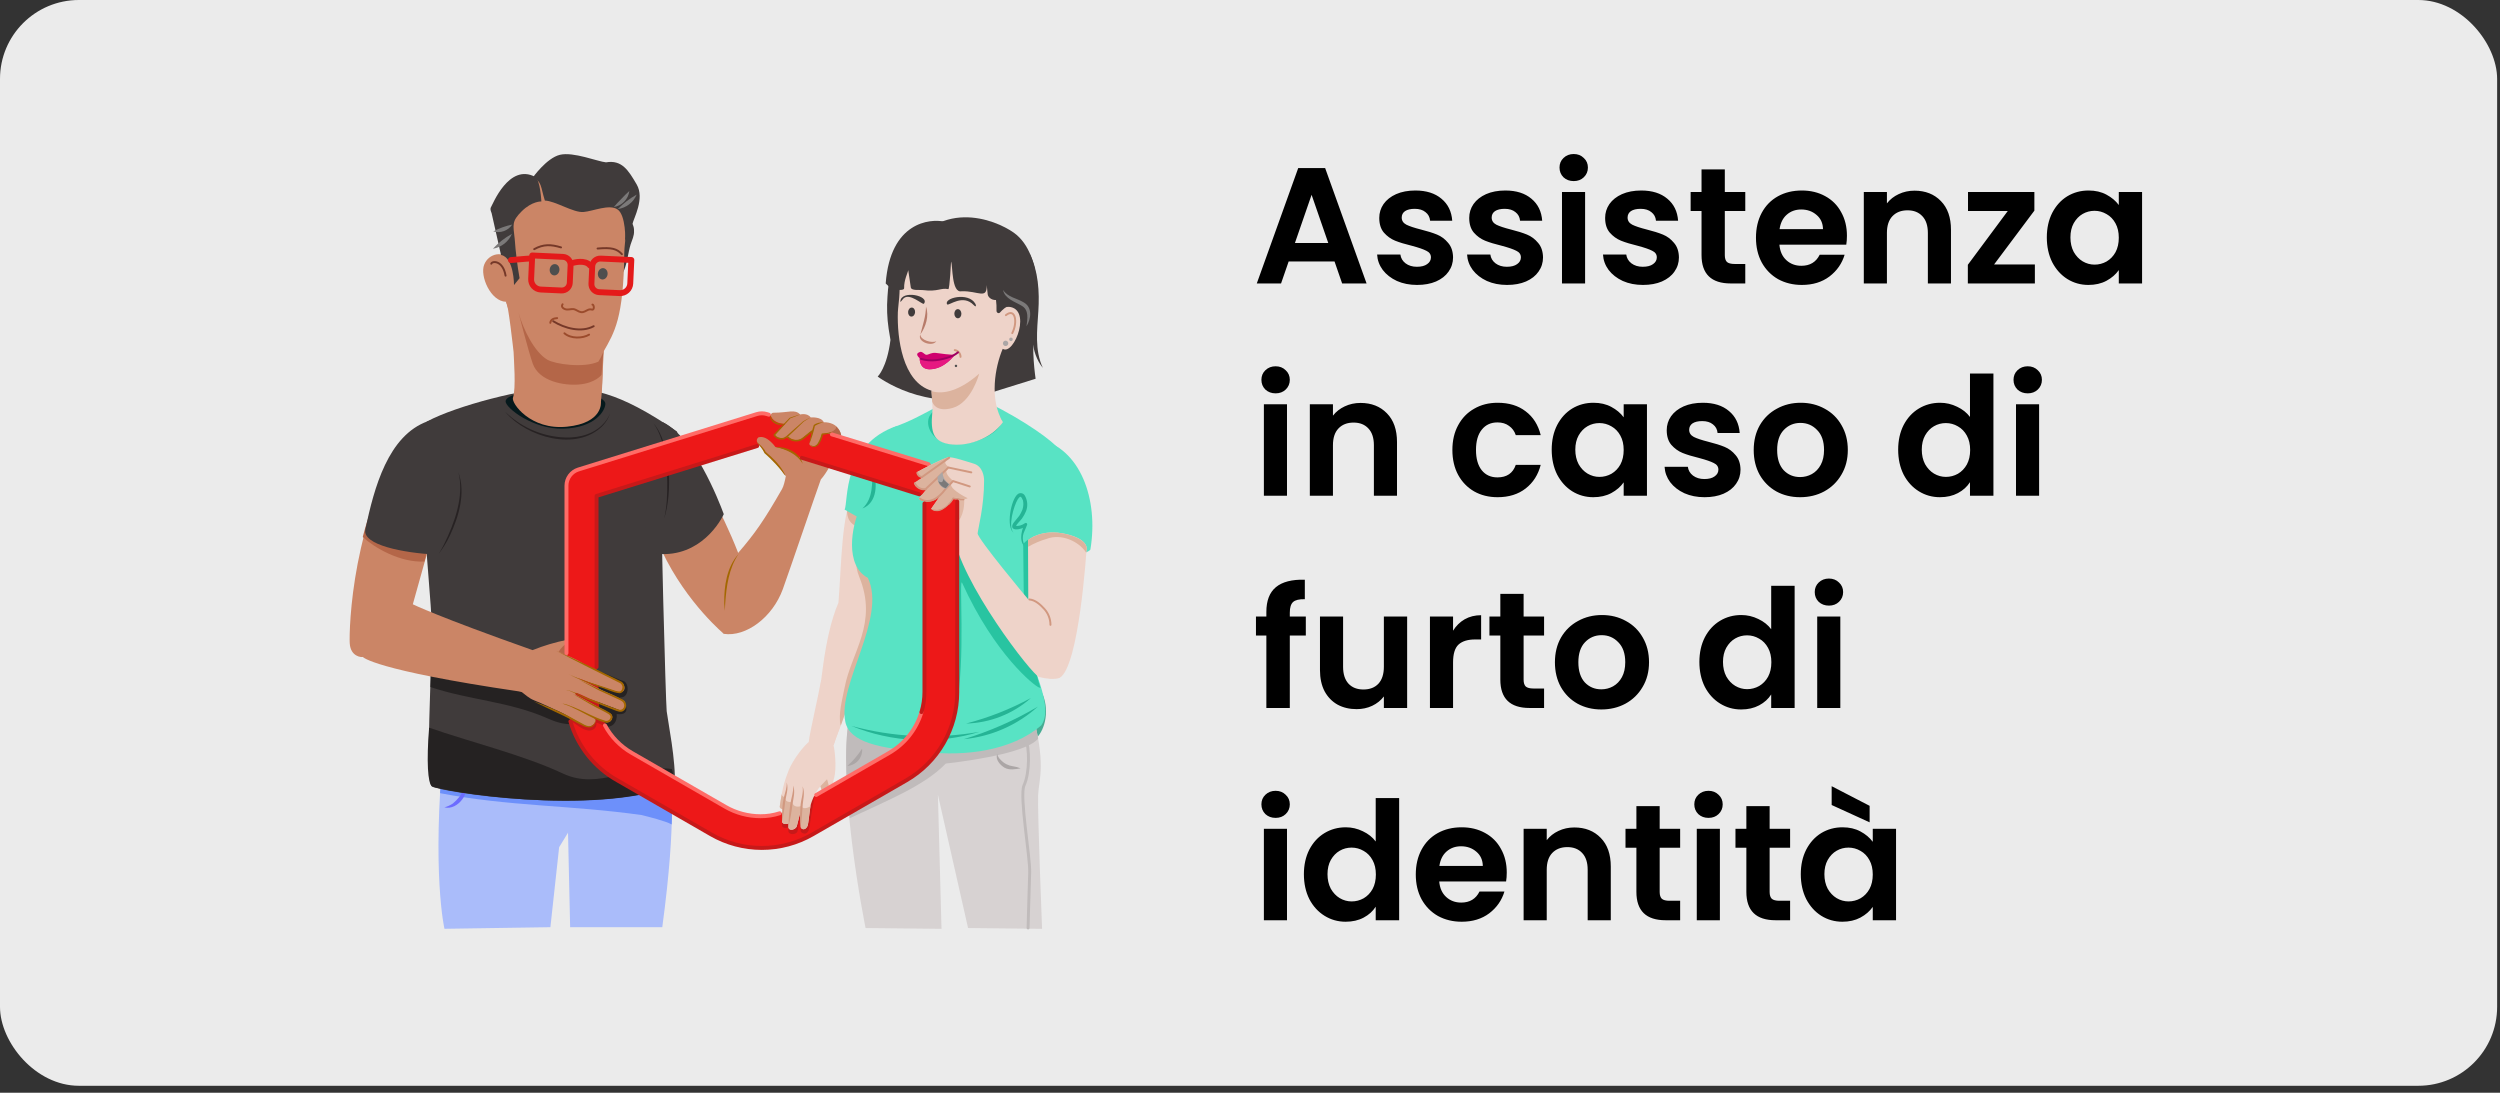 <svg width="318" height="139" viewBox="0 0 318 139" fill="none" xmlns="http://www.w3.org/2000/svg">
<rect x="0" y="0" width="318" height="139" fill="#333333" stroke="none"/>
<rect width="317.635" height="138.111" rx="10.037" fill="white" fill-opacity="0.9"/>
<g clip-path="url(#clip0_4_20646)">
<path d="M100.595 54.833C100.595 54.833 100.232 60.885 99.48 62.198C97.183 66.21 96.028 67.86 93.895 70.328C91.718 64.713 88.808 60.063 88.94 59.983L83.69 63.913L83.125 67.5C85.743 74.838 90.987 79.675 91.93 80.5C91.983 80.573 92.032 80.62 92.078 80.628C94.885 81.04 98.27 78.543 99.578 74.93C100.53 72.285 103.55 63.385 104.408 60.995C106.035 59.138 106.947 55.843 106.947 55.843L100.595 54.833Z" fill="#CB8566"/>
<path d="M113.97 65.538C112.652 64.433 108.937 61.72 108.735 62.095C107.007 65.27 107.067 71.438 106.652 76.653C104.74 81.088 104.385 87.878 103.925 91.035C104.217 91.013 104.562 91.213 104.86 91.273C105.845 91.49 105.52 94.148 106.017 94.835C106.885 92.198 110.897 81.518 111.267 78.585C111.345 78.273 114.91 67.348 113.97 65.538Z" fill="#EED3C9"/>
<path d="M113.97 65.663C112.822 64.7 108.935 63.798 108.052 63.498C107.79 64.068 107.187 66.288 109.027 66.98C109.87 67.298 108.125 70.53 109.292 73.368C111.725 79.28 108.292 82.945 107.437 87.445C107.147 88.983 106.587 90.853 106.937 92.348C108.437 88.143 110.987 81.02 111.285 78.708C111.345 78.398 114.91 67.47 113.97 65.663Z" fill="#DCB39E"/>
<path d="M131.645 41.835C131.967 40.43 132.985 32.458 128.937 29.585C126.622 27.948 119.145 24.85 114.73 33.16L115.037 30.795C113.52 32.66 113.02 35.395 112.887 37.728C112.785 39.095 112.834 40.469 113.035 41.825C113.11 42.26 113.272 43.198 113.267 43.243C112.822 46.788 111.642 47.9 111.642 47.9C111.642 47.9 117.78 52.545 125.317 50.178C126.58 49.78 131.73 48.178 131.73 48.178C131.73 48.178 131.112 44.145 131.645 41.835Z" fill="#403B3B"/>
<path d="M76.833 44.042L75.243 43.959L74.848 51.521L76.438 51.604L76.833 44.042Z" fill="#CB8566"/>
<path d="M85.08 96.5C85.387 99.275 86.102 104.13 84.242 117.938H72.522L72.252 105.918L71.122 107.768L70.01 117.938L56.535 118.143C56.535 118.143 54.892 111.055 56.432 94.928L85.08 96.5Z" fill="#AABCFA"/>
<path d="M85.442 104.87C85.555 102.073 85.434 99.272 85.08 96.495L56.432 94.923C56.227 97.073 56.08 99.058 55.977 100.89C64.69 102.578 72.433 102.39 81.612 103.673C82.41 103.875 84.66 104.428 85.442 104.87Z" fill="#6D90FA"/>
<path d="M59.015 99.193C59.222 99.587 59.312 100.033 59.272 100.476C59.232 100.92 59.065 101.342 58.79 101.693C58.278 102.385 57.407 102.93 56.523 102.693C56.908 102.597 57.273 102.432 57.6 102.208C57.9 101.964 58.172 101.687 58.41 101.383C58.91 100.778 59.035 99.983 59.023 99.193H59.015Z" fill="#6C6CFF"/>
<path d="M70.54 49.345C66.847 49.36 58.072 51.595 54.352 53.595C52.545 54.558 54.83 75.465 54.892 79.013C54.995 84.868 54.017 99.428 54.94 100.043C55.862 100.658 75.242 103.865 85.825 99.858C86.01 96.88 84.935 91.628 84.802 90.463C84.69 89.495 83.965 63.713 84.17 61.65C84.375 59.588 86.75 55.323 86.05 54.845C78.44 49.655 75.102 49.328 70.54 49.345Z" fill="#403B3B"/>
<path d="M71.545 98.368C66.58 96.033 59.545 94.305 54.583 92.558C54.24 96.845 54.41 99.653 54.943 100C55.867 100.615 75.282 103.903 85.865 99.898C85.998 99.578 85.585 98.398 85.46 97.818C80.183 97.11 76.272 100.608 71.545 98.368Z" fill="#252222"/>
<path d="M84.315 53.705C88.247 55.583 91.415 63.625 92.065 65.4C91.362 66.9 88.39 71.438 82.61 70.305L80.817 57.135L84.315 53.705Z" fill="#403B3B"/>
<path d="M78.442 90.825C80.567 91.125 79.47 88.965 78.782 88.678C79.947 88.94 80.127 87.138 79.42 86.678C77.802 86.178 76 84.828 74.242 85.303C67.775 86.953 60.757 85.553 54.855 83.183C54.727 84.563 54.855 85.92 54.755 87.393C59.69 89.055 64.767 89.213 69.682 91.393C72.432 92.62 73.06 91.845 76.125 92.215C78.035 93 78.552 91.67 78.442 90.825Z" fill="#252222"/>
<path d="M77.002 51.353C77.002 52.205 75.752 54.415 71.645 54.53C67.832 54.638 64.31 51.903 64.31 51.05C64.31 50.198 67.31 49.583 70.717 49.583C74.125 49.583 77.002 50.5 77.002 51.353Z" fill="#06191C"/>
<path d="M79.843 28.205C80.062 28.295 80.28 28.265 80.45 28.495C80.593 28.761 80.661 29.059 80.647 29.36C80.685 29.98 80.397 30.538 80.215 31.09C79.892 32.143 79.805 33.34 79.397 34.34C79.233 34.75 78.968 35.07 78.795 35.458C78.969 34.147 78.969 32.819 78.795 31.508C78.702 30.903 78.549 30.309 78.338 29.735C78.285 29.585 77.868 28.923 77.897 28.798C77.927 28.673 78.537 28.49 78.647 28.455C78.805 28.405 78.965 28.37 79.123 28.325C79.213 28.3 79.355 28.325 79.3 28.273" fill="#403B3B"/>
<path d="M130.175 94.648C131.764 94.648 133.052 92.791 133.052 90.5C133.052 88.21 131.764 86.353 130.175 86.353C128.586 86.353 127.297 88.21 127.297 90.5C127.297 92.791 128.586 94.648 130.175 94.648Z" fill="#46AC93"/>
<path d="M114.103 54.17C107.145 56.533 107.917 63.795 107.438 64.823L111.05 66.878L114.103 54.17Z" fill="#58E3C4"/>
<path d="M108.31 90C106.06 98.22 110.102 118.045 110.102 118.045L119.76 118.148L119.302 101.095L123.137 118.045L132.552 118.148C132.552 118.148 131.955 103.148 132.052 101.095C132.15 99.043 133.16 97.183 131.115 90C131.115 90 123.31 92.25 118.377 91.75C114.991 91.358 111.63 90.774 108.31 90V90Z" fill="#D7D2D2"/>
<path d="M132.052 93.93C131.806 92.606 131.493 91.294 131.115 90C131.115 90 123.31 92.25 118.377 91.75C114.991 91.358 111.63 90.774 108.31 90C107.327 93.573 107.537 98.7 108.09 104.075C112.562 101.948 117.542 100.005 120.3 97.125C124.622 96.638 130.892 95.538 132.052 93.93Z" fill="#C0BBBB"/>
<path d="M79.66 27.053C79.317 25.103 79.215 24.755 78.222 23.903C77.272 23.09 72.722 21.755 71.203 21.54C69.752 21.335 68.888 22.22 67.608 22.738C61.65 25.153 65.065 30.688 65.13 32.988C65.132 33.023 65.122 33.058 65.102 33.087C65.082 33.116 65.053 33.137 65.019 33.148C64.985 33.158 64.949 33.157 64.916 33.144C64.883 33.132 64.856 33.108 64.838 33.078C64.062 31.875 62.17 32.18 61.587 33.668C61.017 35.1 62.407 38.34 64.365 38.388C64.63 38.388 65.32 44.723 65.328 44.783C65.355 45.653 65.657 49.42 65.248 50.585C64.998 51.25 67.46 54.75 72.118 54.275C76.775 53.8 76.435 51.128 76.44 51.108C76.8 47.693 76.575 45.068 76.775 44.715C78.16 42.265 79.32 40.518 79.41 32.113C79.433 30.823 79.89 28.425 79.66 27.053Z" fill="#CB8566"/>
<path d="M134.755 57.25C134.057 56.135 130.22 53.453 125.855 51.29C121.542 49.155 119.19 52.308 114.105 54.18C110.202 55.62 108.937 63.153 109.375 64.695C108.327 66.9 107.417 71.933 110.39 73.503C112.835 78.615 106.527 87.02 107.525 91.815C108.065 94.408 111.837 95.24 117.802 95.65C122.612 96.223 128.647 95.553 132.455 92.26C134.455 89.445 129.86 82.463 129.987 79.283C130.64 68.32 128.59 56.418 134.755 57.25Z" fill="#58E3C4"/>
<path d="M127.41 53.66C127.132 55 124.43 56.518 121.527 56.518C118.625 56.518 117.465 54.035 118.33 52.768C119.195 51.5 120.08 52.31 122.977 52.31C125.875 52.31 127.572 52.845 127.41 53.66Z" fill="#28C4A1"/>
<path d="M72.942 33.423C72.942 33.423 74.455 32.985 75.055 33.773" stroke="#E41A1A" stroke-width="0.75" stroke-linecap="round" stroke-linejoin="round"/>
<path d="M76.4 32.891L80.306 33.069L80.169 36.066C80.154 36.404 80.005 36.723 79.754 36.951C79.504 37.18 79.174 37.3 78.835 37.284L76.205 37.164C75.934 37.152 75.68 37.032 75.497 36.832C75.314 36.632 75.218 36.367 75.23 36.096L75.332 33.866C75.338 33.732 75.371 33.6 75.428 33.479C75.485 33.357 75.565 33.248 75.664 33.157C75.763 33.067 75.879 32.997 76.006 32.951C76.132 32.905 76.266 32.885 76.4 32.891Z" stroke="#E41A1A" stroke-width="0.75" stroke-linecap="round" stroke-linejoin="round"/>
<path d="M67.698 32.495L71.604 32.673C71.875 32.686 72.129 32.805 72.312 33.005C72.495 33.206 72.591 33.47 72.579 33.741L72.477 35.974C72.465 36.245 72.345 36.5 72.145 36.682C71.944 36.865 71.68 36.961 71.409 36.949L68.779 36.829C68.441 36.813 68.122 36.664 67.894 36.414C67.665 36.164 67.546 35.833 67.561 35.495L67.698 32.498L67.698 32.495Z" stroke="#E41A1A" stroke-width="0.75" stroke-linecap="round" stroke-linejoin="round"/>
<path d="M62.49 33.54C62.595 33.188 63.967 33.08 64.31 35.065" stroke="#753828" stroke-width="0.25" stroke-linecap="round" stroke-linejoin="round"/>
<path d="M70.868 40.463C70.41 40.493 70.052 40.64 70 41.063" stroke="#9B4B2C" stroke-width="0.25" stroke-linecap="round" stroke-linejoin="round"/>
<path d="M70.375 40.863C71.817 41.76 73.948 42.345 75.513 41.493" stroke="#753828" stroke-width="0.25" stroke-linecap="round" stroke-linejoin="round"/>
<path d="M71.797 42.393C72.615 43.118 74.142 43.05 74.932 42.568" stroke="#9B4B2C" stroke-width="0.25" stroke-linecap="round" stroke-linejoin="round"/>
<path d="M67.952 31.693C69.13 31.04 70.085 31.088 71.362 31.47" stroke="#753828" stroke-width="0.25" stroke-linecap="round" stroke-linejoin="round"/>
<path d="M76.013 31.613C77.82 31.46 78.457 31.638 79.105 32.333" stroke="#753828" stroke-width="0.25" stroke-linecap="round" stroke-linejoin="round"/>
<path d="M128.022 39.02C128.1 35.395 128.23 30.703 125.055 28.6C119.04 26.908 114.567 30.6 114.41 37.365C114.41 37.79 114.217 39.298 114.205 39.723C114.102 42.943 114.77 48.598 118.485 49.693C118.485 49.693 118.665 51.693 118.59 52.443C118.325 55.103 118.825 56.16 120.702 56.49C122.97 56.89 126.102 55.815 127.57 53.7C125.82 50.785 126.57 46.665 127.545 44.37C129.015 45.315 131.467 38.888 128.022 39.02Z" fill="#EED3C9"/>
<path d="M127.952 40.088C129.157 39.11 129.47 41.003 128.76 42.37" stroke="#D19880" stroke-width="0.25" stroke-linecap="round" stroke-linejoin="round"/>
<path d="M121.851 40.486C122.1 40.481 122.296 40.217 122.29 39.895C122.285 39.573 122.078 39.316 121.83 39.321C121.581 39.326 121.385 39.59 121.391 39.912C121.397 40.233 121.603 40.49 121.851 40.486Z" fill="#403B3B"/>
<path d="M121.43 45.148C119.552 45.03 119.075 44.815 118.647 44.898C118.22 44.98 118.027 45.148 117.817 45.13C117.607 45.113 117.305 44.658 117.015 44.77C116.725 44.883 116.407 45.04 116.985 45.573C116.985 45.573 116.905 46.97 118.235 46.975C120.137 46.98 121.43 45.148 121.43 45.148Z" fill="#CF006E"/>
<path d="M116.985 45.58C116.985 45.708 116.972 46.965 118.235 46.97C120.145 46.97 121.437 45.148 121.437 45.148H121.242C119.875 45.775 118.332 46.145 116.985 45.58Z" fill="#E61981"/>
<path d="M118.485 49.75C120.032 50.233 122.157 49.645 124.557 47.528C124.557 47.528 123.595 51.203 121.17 51.893C118.862 52.55 118.567 51.028 118.567 51.028L118.485 49.75Z" fill="#DCB39E"/>
<path d="M123.865 38.813C122.475 37.345 120.71 38.92 120.482 38.725C119.957 37.915 123.197 37.09 124.065 38.638C124.16 38.798 124.225 39.175 123.865 38.813Z" fill="#403B3B"/>
<path d="M121.6 46.698C121.685 46.698 121.755 46.629 121.755 46.543C121.755 46.457 121.685 46.388 121.6 46.388C121.514 46.388 121.445 46.457 121.445 46.543C121.445 46.629 121.514 46.698 121.6 46.698Z" fill="#4E4E4E"/>
<path d="M120.262 34.2C120.21 35.26 120.595 36.215 120.762 37.24C120.262 36.34 119.862 35.208 120.262 34.2Z" fill="#EED3C9"/>
<path d="M127.912 44.015C128.101 44.015 128.255 43.862 128.255 43.673C128.255 43.484 128.101 43.33 127.912 43.33C127.723 43.33 127.57 43.484 127.57 43.673C127.57 43.862 127.723 44.015 127.912 44.015Z" fill="#ABA6A6"/>
<path d="M128.595 43.39C128.719 43.39 128.82 43.29 128.82 43.165C128.82 43.041 128.719 42.94 128.595 42.94C128.471 42.94 128.37 43.041 128.37 43.165C128.37 43.29 128.471 43.39 128.595 43.39Z" fill="#ABA6A6"/>
<path d="M128.335 55.25C128.817 55.09 130.162 55.398 132.01 55.808C137.415 56.948 139.772 63.493 138.695 69.913C138.695 69.913 138.35 70.393 137.372 70.315C137.03 70.18 137.657 69.285 134.985 69.08C132.312 68.875 131.91 70.78 131.91 70.78L132.39 80.03L125.815 73.865C125.815 73.865 124.295 54.75 128.335 55.25Z" fill="#58E3C4"/>
<path d="M130.465 93.93C130.945 95.093 131.012 98.243 130.26 99.888C129.647 101.225 131.047 109.065 130.977 110.983C130.907 112.9 130.772 118.035 130.772 118.035" stroke="#C0BBBB" stroke-width="0.375" stroke-linecap="round" stroke-linejoin="round"/>
<path d="M126.845 95.9C126.911 96.204 127.076 96.477 127.312 96.678C127.719 97.114 128.266 97.394 128.857 97.47C129.191 97.514 129.516 97.604 129.825 97.738C129.145 97.838 128.417 98.005 127.782 97.655C127.215 97.313 126.567 96.6 126.845 95.905V95.9Z" fill="#ABA6A6"/>
<path d="M109.66 95.22C109.685 95.489 109.656 95.759 109.575 96.016C109.494 96.273 109.362 96.511 109.188 96.717C109.013 96.922 108.8 97.091 108.559 97.213C108.319 97.334 108.056 97.406 107.787 97.425C108.511 96.781 109.141 96.039 109.66 95.22Z" fill="#ABA6A6"/>
<path d="M128.96 67.803C127.935 67.11 128.565 63.503 129.483 62.833C129.554 62.784 129.635 62.751 129.721 62.736C129.806 62.721 129.894 62.724 129.978 62.746C130.062 62.767 130.14 62.807 130.208 62.861C130.275 62.915 130.331 62.983 130.37 63.06C130.534 63.351 130.633 63.674 130.66 64.007C130.687 64.34 130.641 64.675 130.525 64.988C130.388 65.334 130.209 65.661 129.993 65.963C129.743 66.288 129.37 66.603 129.198 66.963C129.198 66.963 129.198 66.963 129.198 66.94C129.198 66.918 129.14 66.863 129.153 66.873C129.498 66.983 130.09 66.773 130.37 66.555C130.406 66.526 130.453 66.512 130.5 66.516C130.546 66.52 130.589 66.542 130.62 66.578C130.64 66.602 130.654 66.631 130.659 66.662C130.664 66.694 130.661 66.726 130.65 66.755C130.543 67.055 130.413 67.293 130.313 67.555C130.124 67.93 130.058 68.354 130.124 68.768C130.19 69.182 130.385 69.565 130.68 69.863C129.533 69.05 129.858 67.753 130.298 66.65L130.603 66.835C130.203 67.184 129.684 67.363 129.155 67.335C128.6 67.26 128.7 66.798 128.948 66.475C129.195 66.153 129.428 65.9 129.655 65.603C129.812 65.354 129.947 65.091 130.058 64.818C130.189 64.419 130.206 63.991 130.108 63.583V63.63C130.067 63.527 130.019 63.426 129.963 63.33C129.91 63.25 129.843 63.18 129.818 63.183C129.698 63.183 129.545 63.38 129.468 63.503C128.948 64.34 128.163 67.023 128.948 67.808L128.96 67.803Z" fill="#25B495"/>
<path d="M111.007 59.718C111.655 61.363 111.632 63.948 109.7 64.678C111.12 63.363 110.897 61.463 111.007 59.718Z" fill="#25B495"/>
<path d="M131.135 88.785C128.854 90.807 125.932 91.959 122.885 92.035C125.756 91.289 128.526 90.198 131.135 88.785V88.785Z" fill="#25B495"/>
<path d="M132.027 89.873C129.409 92.231 126.102 93.686 122.595 94.023C125.895 93.026 129.063 91.633 132.027 89.873V89.873Z" fill="#25B495"/>
<path d="M108.282 92.33C113.607 93.784 119.187 94.041 124.622 93.08C119.253 94.727 113.478 94.462 108.282 92.33V92.33Z" fill="#25B495"/>
<path d="M63.727 32.43L62.527 27.088C62.527 27.088 62.277 26.603 62.46 26.338C62.642 26.073 64.72 20.718 68.072 22.5C68.722 22.845 68.862 25.625 68.862 25.625C68.862 25.625 67.68 25.568 66.362 26.875C65.045 28.183 65.282 28.595 65.472 30.403C65.592 32.073 65.798 33.736 66.09 35.385L65.382 36.26C65.382 36.26 65.39 32.75 63.727 32.43Z" fill="#403B3B"/>
<path d="M64.995 33.08C66.802 32.91 67.495 32.875 67.495 32.875" stroke="#E41A1A" stroke-width="0.75" stroke-linecap="round" stroke-linejoin="round"/>
<path d="M64.347 38.383C64.347 38.383 64.995 38.663 65.267 38.32C65.267 38.32 65.37 39.14 64.685 39.38L64.347 38.383Z" fill="#CB8566"/>
<path d="M67.732 22.635C68.932 22.978 68.76 23.8 69.307 25.513C70.61 25.548 72.937 27.07 74.205 26.968C75.472 26.865 77.492 25.923 78.555 26.643C79.617 27.363 79.58 30.615 79.477 30.683C79.477 30.683 80.327 29.183 80.45 28.495C80.572 27.808 82.047 25.273 80.985 23.458C79.922 21.643 79.102 20.308 77.082 20.65C76.02 20.548 72.937 19.28 71.225 19.69C69.512 20.1 67.732 22.635 67.732 22.635Z" fill="#403B3B"/>
<path d="M65.952 39.75C66.57 41.943 67.987 44.788 69.617 45.75C70.617 46.333 74.282 46.845 76.117 46C76.363 45.612 76.573 45.202 76.742 44.775L76.512 47.678C76.512 47.678 75.762 48.733 73.635 48.91C71.77 49.068 68.562 48.533 67.762 46.24C67.16 44.5 65.952 39.75 65.952 39.75Z" fill="#B46648"/>
<path d="M83.125 53.848C85.427 56.438 85.517 62.795 84.48 65.978C84.651 65.215 84.763 64.44 84.815 63.66C84.993 60.758 84.875 56.248 83.125 53.848Z" fill="#272223"/>
<path d="M78.3 86.85C78.303 87.121 78.203 87.382 78.02 87.58" stroke="#CB8566" stroke-width="0.138" stroke-linecap="round" stroke-linejoin="round"/>
<path d="M78.442 89.1C78.4 89.32 78.315 89.53 78.192 89.718" stroke="#CB8566" stroke-width="0.138" stroke-linecap="round" stroke-linejoin="round"/>
<path d="M76.687 90.75C76.627 90.966 76.526 91.168 76.39 91.345" stroke="#CB8566" stroke-width="0.138" stroke-linecap="round" stroke-linejoin="round"/>
<path d="M71.56 38.705C71.287 39.085 71.795 39.36 72.125 39.373C72.515 39.388 72.832 39.21 73.222 39.405C73.528 39.555 73.782 39.765 74.147 39.7C74.475 39.643 74.743 39.348 75.078 39.348C75.285 39.348 75.42 39.485 75.515 39.245C75.578 39.085 75.5 38.745 75.36 38.745" stroke="#9B4B2C" stroke-width="0.25" stroke-linecap="round" stroke-linejoin="round"/>
<path d="M78.075 26.333C78.353 25.99 78.745 25.608 79.042 25.293C79.34 24.978 79.715 24.58 80.055 24.293C79.991 24.802 79.763 25.276 79.406 25.644C79.049 26.012 78.582 26.254 78.075 26.333V26.333Z" fill="#7B7979"/>
<path d="M78.57 26.608C79.28 25.873 80.095 25.247 80.987 24.75C80.779 25.242 80.447 25.67 80.023 25.994C79.599 26.318 79.098 26.526 78.57 26.598V26.608Z" fill="#7B7979"/>
<path d="M65.16 28.563C64.903 28.947 64.529 29.239 64.094 29.395C63.659 29.552 63.185 29.565 62.742 29.433C63.504 29.032 64.318 28.739 65.16 28.563V28.563Z" fill="#7B7979"/>
<path d="M65.12 29.75C64.904 30.241 64.57 30.671 64.147 31.001C63.724 31.331 63.226 31.551 62.697 31.64C63.396 30.882 64.214 30.243 65.12 29.75V29.75Z" fill="#7B7979"/>
<path d="M64.31 52.423C66.177 54.232 68.602 55.353 71.19 55.603C73.08 55.8 75.147 55.448 76.555 54.103C77.028 53.662 77.396 53.12 77.632 52.518C77.434 53.145 77.092 53.717 76.632 54.188C73.345 57.465 67.032 55.635 64.3 52.438L64.31 52.423Z" fill="#272223"/>
<path d="M71.155 34.394C71.208 33.998 70.975 33.641 70.635 33.596C70.296 33.552 69.978 33.836 69.926 34.231C69.874 34.627 70.107 34.984 70.446 35.029C70.786 35.074 71.103 34.789 71.155 34.394Z" fill="#4E4E4E"/>
<path d="M77.283 34.909C77.336 34.513 77.103 34.156 76.763 34.111C76.424 34.066 76.106 34.351 76.054 34.746C76.002 35.142 76.235 35.499 76.574 35.544C76.914 35.589 77.231 35.304 77.283 34.909Z" fill="#4E4E4E"/>
<path d="M121.447 44.535C121.653 44.565 121.84 44.668 121.975 44.826C122.109 44.984 122.181 45.185 122.177 45.393" stroke="#D19880" stroke-width="0.25" stroke-linecap="round" stroke-linejoin="round"/>
<path d="M117.142 45.645C118.392 46.03 119.72 45.81 120.917 45.358C121.257 45.235 121.573 45.053 121.85 44.82" stroke="#9E0061" stroke-width="0.25" stroke-linecap="round" stroke-linejoin="round"/>
<path d="M96.735 56.603L117.59 63.08V88.013C117.587 89.584 117.172 91.127 116.386 92.487C115.6 93.847 114.47 94.977 113.11 95.763L101.2 102.625C99.842 103.408 98.301 103.821 96.734 103.821C95.166 103.821 93.626 103.408 92.267 102.625L80.357 95.763C78.998 94.976 77.868 93.847 77.082 92.487C76.296 91.126 75.88 89.584 75.877 88.013V63.083L96.735 56.603V56.603ZM96.902 52.56C96.685 52.56 96.47 52.593 96.262 52.658L73.565 59.708C73.125 59.844 72.741 60.118 72.468 60.489C72.195 60.859 72.047 61.307 72.047 61.768V88.058C72.047 90.332 72.646 92.566 73.784 94.535C74.922 96.504 76.559 98.138 78.53 99.273L90.44 106.138C92.406 107.271 94.635 107.868 96.904 107.868C99.173 107.868 101.402 107.271 103.367 106.138L115.277 99.273C117.248 98.138 118.884 96.503 120.022 94.534C121.16 92.566 121.76 90.332 121.76 88.058V61.768C121.76 61.307 121.612 60.859 121.339 60.489C121.066 60.118 120.682 59.844 120.242 59.708L97.542 52.658C97.335 52.593 97.119 52.56 96.902 52.56V52.56Z" fill="#ED1818"/>
<path d="M131.485 81.773C132.06 77.47 132.002 72.653 132.15 68.208C131.764 68.22 131.386 68.316 131.04 68.488C130.695 68.661 130.391 68.906 130.15 69.208L130.232 76.588C130.232 76.588 124.315 69.82 124.372 69.17C124.4 68.863 123.535 68.19 123.73 67.298C122.39 67.628 121.522 69.048 121.522 69.123C121.59 69.59 121.712 70.043 121.742 70.495C121.84 71.978 121.567 88.523 121.6 90.175C122.897 83.895 121.925 73.125 122.39 74.153C126.517 83.263 131.64 87.313 132.18 87.455L132.352 87.498C131.702 85.5 131.245 83.458 131.485 81.773Z" fill="#28C4A1"/>
<path d="M76.237 90.335L76.045 85.273C74.722 84.988 73.6 84.37 72.045 83.418L72.53 91.653C73.292 92.088 73.995 92.825 74.86 92.93C75.252 92.978 75.965 92.68 75.86 91.978C75.817 91.583 78.02 93.61 76.237 90.335Z" fill="#C71919"/>
<path d="M73.225 88.108C72.992 88.39 73.542 88.503 74.287 88.938C75.032 89.373 77.252 90.553 77.625 90.763C78.147 91.053 77.83 92.07 77.007 91.84C76.185 91.61 74.902 90.968 74.235 90.71C73.567 90.453 73.182 89.81 72.565 89.58C71.947 89.35 70.565 88.86 70.435 88.295C70.305 87.73 72.37 86.105 72.37 86.105L74.542 88.073L73.225 88.108Z" fill="#CB8566"/>
<path d="M79.38 89.143C79.13 89.015 77.812 88.295 77.172 88.065C76.745 87.91 74.672 86.815 73.5 86.243C75.032 86.848 77.5 87.708 78.352 87.963C79.817 88.398 79.517 86.995 79.072 86.833C78.795 86.73 76.425 85.583 74.35 84.503C73.798 84.153 73.221 83.846 72.622 83.583L72.6 83.57C72.459 83.507 72.312 83.455 72.162 83.415C72.137 82.165 72.137 81.385 72.137 81.385C70.636 81.684 69.165 82.123 67.745 82.695C55.705 78.445 52.51 76.865 52.51 76.865L56.86 61.31L52.13 55.095C44.73 65.38 44.39 80.153 44.485 81.815C44.585 83.538 45.985 83.625 46.152 83.565C46.152 83.565 47.447 85.213 65.97 87.94C66.102 87.958 66.24 88.005 66.375 88.035C66.835 88.363 67.255 88.81 67.952 89.085C69.055 89.52 70.582 90.273 71.307 90.585C72.087 90.92 74.415 92.445 74.807 92.445C75.2 92.445 75.927 91.965 75.722 91.503C75.517 91.04 70.835 88.573 70.835 88.573H70.812C71.235 88.31 71.64 88.02 72.025 87.705C72.29 87.808 72.562 87.896 72.837 87.968C73.48 88.12 74.355 88.583 74.92 88.84C75.485 89.098 77.745 89.893 78.67 90.278C79.595 90.663 79.637 89.273 79.38 89.143Z" fill="#CB8566"/>
<path d="M53.98 71.428L55.217 66.598L48.035 63C47.415 64.5 47.035 64.868 46.14 68.305C47.627 69.675 50.892 71.583 53.98 71.428Z" fill="#B46648"/>
<path d="M54.41 53.583C49.385 55.38 47.587 62.015 46.47 67.35C46.055 69.335 51.37 70.325 55.34 70.543C56.825 69.793 59.562 59.01 59.132 56.385C58.385 51.778 54.41 53.583 54.41 53.583Z" fill="#403B3B"/>
<path d="M74.292 91.025C74.292 91.025 74.123 91.448 73.95 91.508" stroke="#CB8566" stroke-width="0.138" stroke-linecap="round" stroke-linejoin="round"/>
<path d="M58.307 60.075C59.26 62.67 58.365 65.71 57.23 68.113C56.837 68.948 56.353 69.737 55.787 70.465C56.035 70.079 56.262 69.68 56.467 69.27C57.802 66.555 59.08 63.11 58.307 60.075Z" fill="#272223"/>
<path d="M72.355 85.763C74.257 86.675 76.342 87.173 78.315 87.88C78.469 87.933 78.63 87.961 78.792 87.963C79.077 87.963 79.215 87.53 79.167 87.293C79.134 87.15 79.052 87.022 78.935 86.933H78.952C76.602 85.765 73.09 84.023 70.747 82.783C73.497 84.008 76.362 85.378 79.062 86.713C79.233 86.835 79.353 87.016 79.399 87.22C79.445 87.425 79.414 87.639 79.312 87.823C79.27 87.923 79.202 88.01 79.113 88.074C79.025 88.137 78.921 88.175 78.812 88.183C77.91 88.1 77.122 87.61 76.262 87.388C74.932 86.92 73.59 86.453 72.362 85.753L72.355 85.763Z" fill="#A36700"/>
<path d="M67.887 89.22C69.339 89.723 70.758 90.314 72.137 90.99C72.817 91.35 73.48 91.74 74.152 92.088C74.38 92.235 74.635 92.334 74.902 92.378C75.036 92.392 75.17 92.369 75.292 92.311C75.413 92.254 75.516 92.165 75.59 92.053C75.675 91.884 75.715 91.697 75.707 91.508C75.747 91.701 75.728 91.9 75.655 92.083C75.585 92.221 75.478 92.335 75.345 92.414C75.212 92.492 75.059 92.531 74.905 92.525C74.605 92.503 74.315 92.413 74.055 92.263C73.005 91.775 72.04 91.18 70.982 90.718C70.055 90.285 68.795 89.675 67.88 89.218L67.887 89.22Z" fill="#A36700"/>
<path d="M72.06 87.873C72.211 87.813 72.379 87.813 72.53 87.873C72.985 88.027 73.427 88.214 73.855 88.433C74.427 88.707 75.02 88.936 75.627 89.118C76.67 89.485 77.692 89.948 78.742 90.278C78.839 90.301 78.939 90.296 79.034 90.266C79.128 90.235 79.212 90.179 79.276 90.104C79.341 90.029 79.383 89.938 79.399 89.84C79.415 89.742 79.404 89.642 79.367 89.55C79.292 89.23 79.022 89.135 78.755 89.003C77.897 88.585 77.005 88.223 76.155 87.8C75.332 87.375 74.43 86.898 73.622 86.455C74.462 86.83 75.387 87.263 76.222 87.66C77.097 88.04 77.99 88.385 78.855 88.798C79.165 88.925 79.525 89.13 79.605 89.485C79.664 89.664 79.66 89.858 79.595 90.035C79.531 90.212 79.408 90.362 79.247 90.46C78.907 90.64 78.545 90.473 78.23 90.358C77.915 90.243 77.632 90.128 77.337 90.01L75.565 89.3C74.963 89.096 74.378 88.845 73.815 88.55C73.405 88.308 72.978 88.096 72.537 87.915C72.394 87.846 72.229 87.835 72.077 87.885L72.06 87.873Z" fill="#A36700"/>
<path d="M71.337 89.5C71.932 89.47 72.492 89.78 73.042 89.975C74.342 90.495 75.542 91.248 76.892 91.645C76.963 91.681 77.04 91.701 77.119 91.703C77.197 91.705 77.276 91.689 77.347 91.657C77.419 91.625 77.483 91.577 77.534 91.517C77.585 91.457 77.622 91.386 77.642 91.31C77.825 90.915 77.052 90.648 76.782 90.478C75.43 89.838 74.182 89.023 72.877 88.295C73.802 88.665 74.627 89.215 75.54 89.628C76.217 89.965 76.902 90.245 77.54 90.65C77.638 90.704 77.723 90.779 77.787 90.871C77.851 90.962 77.893 91.067 77.91 91.178C77.907 91.284 77.883 91.389 77.838 91.486C77.793 91.582 77.728 91.668 77.649 91.739C77.569 91.809 77.475 91.862 77.374 91.895C77.273 91.927 77.166 91.939 77.06 91.928C75.617 91.578 74.33 90.695 72.99 90.088C72.532 89.849 72.052 89.656 71.557 89.51C71.485 89.494 71.411 89.489 71.337 89.495V89.5Z" fill="#A36700"/>
<path d="M119.89 60C119.927 59.96 120.175 60.068 120.175 60.068L119.8 60.413C119.815 60.273 119.845 60.134 119.89 60Z" fill="#C0BBBB"/>
<path d="M119.93 60.033L120.137 60.1L119.822 60.398C119.822 60.398 119.827 60 119.93 60.033Z" fill="#7B7979"/>
<path d="M72.13 83.418L72.108 81.81C71.683 82.092 71.326 82.465 71.062 82.9L72.13 83.418Z" fill="#B46648"/>
<path d="M116.398 39.729C116.423 39.412 116.244 39.141 115.999 39.122C115.753 39.103 115.535 39.344 115.511 39.661C115.487 39.978 115.665 40.249 115.91 40.268C116.156 40.287 116.374 40.046 116.398 39.729Z" fill="#403B3B"/>
<path d="M117.073 42.533C117.045 43.263 118.573 43.698 119.103 43.393C118.633 44.19 116.603 43.495 117.073 42.533Z" fill="#C18572"/>
<path d="M117.785 39C118.21 40.18 117.767 41.55 117.072 42.54C117.37 41.348 117.77 40.233 117.785 39Z" fill="#B77B6A"/>
<path d="M117.52 38.638C117.32 38.79 115.697 37.188 114.912 37.975C114.777 38.108 114.517 38.535 114.525 38.353C114.582 36.835 118.317 37.605 117.52 38.638Z" fill="#403B3B"/>
<path d="M131.672 34.878C130.065 30.288 125.627 26.628 120.082 28.185C118.332 27.815 113.25 28.185 112.66 36.055C113.562 36.975 113.537 36.805 114.117 36.863C114.272 36.878 115.015 36.948 115.005 36.658C114.97 35.633 115.505 34.613 115.527 34.358C115.565 34.665 115.777 36.003 115.852 36.55C115.922 37.01 116.965 36.843 117.375 36.898C119.332 37.148 119.645 36.573 120.625 36.78C120.8 36.818 120.975 33.28 120.975 33.28C121.202 33.74 121.02 37.328 122.317 37.048C124.427 36.978 125.567 38.155 125.51 36.255C125.572 36.808 125.627 37.293 125.63 37.378C125.63 37.755 126.087 38.193 126.692 38.163C126.749 38.608 126.77 39.057 126.755 39.505C126.735 39.775 127.025 39.933 127.195 39.755C127.535 39.378 127.965 38.98 128.355 38.958C128.355 38.958 130.707 36.655 130.772 36.8C131.325 36.308 131.547 35.633 131.672 34.878Z" fill="#403B3B"/>
<path d="M130.967 32.228C132.075 34.493 132.237 37.105 132.077 39.588C131.93 41.985 131.59 44.54 132.652 46.8C131.027 44.8 131.19 41.985 131.33 39.55C131.515 37.078 131.49 34.673 130.967 32.233V32.228Z" fill="#403B3B"/>
<path d="M127.59 36.88C128.222 37.84 129.28 37.898 130.22 38.465C131.36 39.11 131.152 40.57 130.57 41.513C130.69 40.57 130.91 39.418 129.952 38.888C129.13 38.388 127.8 38.008 127.59 36.888V36.88Z" fill="#7B7979"/>
<path d="M101.927 101.763C101.927 101.763 101.927 101.763 101.927 101.748C101.927 101.753 101.927 101.758 101.927 101.763V101.763Z" fill="#EED3C9"/>
<path d="M99.645 103.46C99.555 103.939 99.499 104.424 99.48 104.91C99.417 105.358 100.047 105.39 100.305 105.215C100.286 105.381 100.28 105.548 100.285 105.715C100.317 106.243 101.285 106.215 101.447 105.74C101.487 105.63 101.582 104.7 101.81 103.768C101.765 104.298 101.872 105.493 101.845 105.68C101.817 105.868 102.462 106.373 102.825 105.698C102.98 105.448 103.185 103.513 103.325 102.905C103.397 102.615 103.49 101.943 103.587 101.295C103.66 101 99.29 103.408 99.645 103.46Z" fill="#C71919"/>
<path d="M106.063 99.098C106.505 97.623 106.123 94.993 106.018 94.835C106.268 93.995 106.398 93.765 106.928 92.348C106.405 91.625 104.783 86.43 104.465 86.448C104.128 88.34 102.99 93.24 102.865 94.388C102.185 94.95 100.933 96.528 100.315 97.983V98.003C100.255 98.148 100.2 98.293 100.153 98.433C99.865 99.16 99.647 99.914 99.502 100.683C99.39 101.343 99.19 102.473 99.188 102.615C99.185 102.758 99.3 102.913 99.655 102.965C99.565 103.444 99.51 103.929 99.49 104.415C99.427 104.863 100.058 104.895 100.315 104.72C100.297 104.886 100.29 105.053 100.295 105.22C100.328 105.748 101.188 105.573 101.355 105.103C101.395 104.993 101.593 104.205 101.82 103.273C101.775 103.803 101.883 104.998 101.855 105.185C101.828 105.373 102.338 105.78 102.698 105.108C102.853 104.858 102.99 102.923 103.138 102.313C103.309 101.77 103.534 101.245 103.808 100.745C103.969 100.481 104.157 100.234 104.368 100.008C104.423 100.246 104.492 100.481 104.575 100.71C104.689 101.031 104.915 101.3 105.211 101.469C105.507 101.637 105.853 101.694 106.188 101.628C106.238 101.615 106.286 101.59 106.325 101.556C106.365 101.522 106.397 101.479 106.417 101.43C106.437 101.382 106.446 101.329 106.443 101.277C106.439 101.224 106.424 101.173 106.398 101.128C106.105 100.603 105.775 100.06 106.063 99.098Z" fill="#EED3C9"/>
<path d="M99.462 100.855C99.347 101.523 99.18 102.48 99.177 102.605C99.175 102.73 99.29 102.905 99.65 102.958L99.84 101.458C99.572 101.25 99.392 101.263 99.462 100.855Z" fill="#DCB39E"/>
<path d="M99.48 104.41C99.418 104.87 100.082 104.893 100.327 104.7C100.422 103.801 100.568 102.908 100.765 102.025C100.45 102.045 99.765 102.025 99.868 101.353C99.631 102.356 99.501 103.38 99.48 104.41V104.41Z" fill="#DCB39E"/>
<path d="M100.592 102.985C100.472 103.665 100.252 104.683 100.285 105.21C100.317 105.738 101.177 105.563 101.345 105.093C101.395 104.953 101.697 103.733 101.995 102.505C101.495 102.685 100.9 102.67 100.765 102.025C100.677 102.42 100.635 102.75 100.592 102.985Z" fill="#DCB39E"/>
<path d="M101.91 102.485C101.87 102.79 101.842 103.038 101.822 103.183C101.757 103.668 101.877 104.978 101.85 105.183C101.822 105.388 102.332 105.778 102.692 105.105C102.832 104.878 102.942 103.3 103.087 102.54C102.772 102.805 102.047 102.978 101.91 102.485Z" fill="#DCB39E"/>
<path d="M102.09 100.03C102.443 100.855 102.12 101.738 102.09 102.603C102.02 103.455 101.978 104.318 101.84 105.175C101.758 104.313 101.75 103.444 101.818 102.58C101.85 101.728 102.238 100.898 102.085 100.03H102.09Z" fill="#D19880"/>
<path d="M100.91 99.945C101.16 100.695 100.93 101.508 100.81 102.263C100.694 103.255 100.518 104.239 100.285 105.21C100.309 104.212 100.393 103.216 100.535 102.228C100.657 101.478 100.945 100.715 100.9 99.945H100.91Z" fill="#D19880"/>
<path d="M100.075 99.55C100.325 100.373 99.97 101.22 99.865 102.03C99.789 102.864 99.659 103.691 99.475 104.508C99.475 103.46 99.475 102.383 99.725 101.37C99.882 100.79 100.105 100.16 100.067 99.55H100.075Z" fill="#D19880"/>
<path d="M104.357 100C104.357 100 105.155 99.185 105.19 99.125C105.225 99.065 105.555 100.515 105.555 100.515L104.675 101.075L104.357 100Z" fill="#DCB39E"/>
<path d="M106.455 99.75L104.475 100.875C104.53 101.06 104.555 101.678 104.572 101.715C105 102.715 106.267 102.393 107.01 101.715C106.762 101.18 106.305 100.698 106.455 99.75Z" fill="#ED1818"/>
<path d="M93.947 70.465C92.697 72.303 92.402 74.593 92.247 76.755C92.23 77.07 92.225 77.385 92.2 77.703C92.167 77.388 92.15 77.07 92.125 76.753C92.09 74.57 92.43 72.143 93.947 70.465V70.465Z" fill="#A36700"/>
<path d="M96.452 55.643C95.905 56.208 96.677 56.628 97.312 57.57C97.915 58.108 99.102 59.32 99.672 60.24C100.267 61.208 101.487 59.833 101.447 59.828C101.704 59.412 101.821 58.925 101.782 58.438C100.72 57.088 98.667 56.865 98.627 56.855C98.627 56.855 97.542 55.265 96.452 55.643Z" fill="#CB8566"/>
<path d="M98.387 52.5C100.307 52.5 101.112 52 101.775 52.725C101.775 52.725 102.675 52.475 103.122 53.1C103.122 53.1 104.437 52.965 104.79 53.71C104.79 53.71 106.827 53.57 107.007 55.603L103.675 54.603C103.108 54.919 102.578 55.295 102.092 55.725C101.37 56.383 100.225 55.638 100.225 55.638C100.225 55.638 98.725 55.938 98.475 55.34L99.862 53.925C99.862 53.925 98.557 53.955 98.085 53.003C98.056 52.951 98.042 52.892 98.043 52.833C98.045 52.774 98.062 52.716 98.092 52.665C98.123 52.614 98.166 52.572 98.218 52.543C98.27 52.514 98.328 52.5 98.387 52.5Z" fill="#CB8566"/>
<path d="M105.63 53.883C104.692 53.773 103.66 54.45 103.46 54.633C103.26 54.815 103.092 56.18 102.96 56.4C102.827 56.62 103.535 57.15 104.022 56.525C104.51 55.9 104.522 55.223 104.595 55.218C104.667 55.213 106.027 54.853 106.027 54.853L106.545 55.353L105.63 53.883Z" fill="#CB8566"/>
<path d="M106.34 54.27C106.356 54.362 106.34 54.456 106.294 54.536C106.249 54.617 106.176 54.679 106.09 54.713C105.947 54.963 105.5 54.938 105.34 55.17L107.007 55.598C107.062 54.825 106.34 54.27 106.34 54.27Z" fill="#B46648"/>
<path d="M106.027 54.853C105.599 55.125 105.109 55.283 104.602 55.313L104.687 55.238C104.606 55.687 104.429 56.113 104.17 56.488C103.85 56.938 103.33 56.988 102.987 56.535C103.147 56.674 103.353 56.747 103.565 56.738C103.661 56.712 103.751 56.667 103.829 56.606C103.908 56.545 103.973 56.469 104.022 56.383C104.242 56.017 104.404 55.619 104.502 55.203C104.507 55.184 104.517 55.167 104.532 55.154C104.547 55.142 104.565 55.134 104.585 55.133C105.077 55.125 105.565 55.034 106.027 54.863V54.853Z" fill="#A36700"/>
<path d="M103.305 54.833C103.055 54.973 102.23 55.788 101.832 55.943C101.563 56.052 101.267 56.08 100.982 56.024C100.696 55.968 100.433 55.831 100.225 55.628" stroke="#A36700" stroke-width="0.205" stroke-linecap="round" stroke-linejoin="round"/>
<path d="M98.047 52.705C97.997 53.368 98.645 53.778 99.227 53.878C99.438 53.908 99.65 53.921 99.862 53.915C99.656 54.002 99.433 54.043 99.21 54.038C98.56 54.038 97.732 53.403 98.047 52.705V52.705Z" fill="#A36700"/>
<path d="M102.96 56.4C103.083 55.609 103.267 54.828 103.51 54.065C103.852 53.768 104.355 53.733 104.79 53.705C104.391 53.801 104.009 53.958 103.657 54.17C103.496 54.934 103.263 55.681 102.96 56.4V56.4Z" fill="#A36700"/>
<path d="M101.775 52.72C101.385 52.88 100.825 53.12 100.525 53.22C100.042 53.768 99.052 54.855 98.555 55.388L98.57 55.275C98.692 55.459 98.87 55.596 99.078 55.668C99.286 55.739 99.511 55.74 99.72 55.67C99.922 55.566 100.106 55.429 100.265 55.265L100.802 54.783C101.007 54.603 101.967 53.743 102.16 53.585C102.472 53.396 102.797 53.229 103.132 53.085C102.816 53.254 102.511 53.442 102.217 53.648L100.92 54.898L100.387 55.398C100.216 55.585 100.011 55.738 99.782 55.848C99.531 55.938 99.257 55.939 99.006 55.851C98.754 55.763 98.54 55.592 98.4 55.365C98.389 55.347 98.385 55.326 98.388 55.305C98.391 55.285 98.4 55.265 98.415 55.25C98.915 54.718 99.935 53.66 100.447 53.143C100.885 52.983 101.337 52.85 101.785 52.708L101.775 52.72Z" fill="#A36700"/>
<path d="M98.627 56.855C100.04 56.79 101.707 57.54 102.107 59C101.385 57.738 99.99 57.155 98.627 56.855Z" fill="#A36700"/>
<path d="M96.2 56.225C96.657 56.475 97.29 57.168 97.38 57.475C98.412 58.335 99.407 59.328 99.955 60.573C99.157 59.501 98.247 58.517 97.24 57.638C96.99 57.099 96.637 56.615 96.2 56.213V56.225Z" fill="#A36700"/>
<path d="M97.8 52.75L97.55 52.67C97.343 52.606 97.127 52.573 96.91 52.573C96.693 52.573 96.477 52.606 96.27 52.67L73.572 59.72C73.133 59.857 72.748 60.13 72.475 60.501C72.202 60.872 72.055 61.32 72.055 61.78V83.07" stroke="#FF6C67" stroke-width="0.5" stroke-linecap="round" stroke-linejoin="round"/>
<path d="M118.112 59.045L105.822 55.26" stroke="#FF6C67" stroke-width="0.5" stroke-linecap="round" stroke-linejoin="round"/>
<path d="M120.11 59.983C119.8 60.168 116.86 63.435 116.86 63.435C116.86 63.435 117.375 64.035 118.642 63.488C119.415 63.153 121.957 60.54 121.957 60.54L120.11 59.983Z" fill="#EED3C9"/>
<path d="M117.69 61.873C117.882 61.777 118.057 61.651 118.21 61.5L117.69 61.873Z" fill="#C0BBBB"/>
<path d="M116.66 60.073C117.277 59.673 119.555 58.478 120.592 58.18C121.072 58.043 123.127 58.763 123.842 58.968C125.002 59.3 125.177 60.61 125.177 61.125C125.177 64.435 124.415 67.188 124.355 67.835C124.295 68.483 130.797 76.25 130.797 76.25L130.762 68.685C130.762 68.685 132.512 67.185 135.64 67.935C138.767 68.685 138.197 70.045 138.197 70.045C138.197 70.045 137.252 84.873 134.775 86.23C134.125 86.465 133.062 86.348 132.177 86.113C131.292 85.878 122.092 73.963 121.265 67.885C121.265 67.59 120.33 61.32 120.33 61.32C120.33 61.32 118.237 62.26 117.622 62.218C116.187 62.12 116.357 61.468 116.357 61.468L118.21 60.175C118.21 60.175 117.132 61.265 116.66 60.073Z" fill="#EED3C9"/>
<path d="M117.69 60.538C117.881 60.445 118.056 60.322 118.21 60.175L117.69 60.538Z" fill="#FAF3EF"/>
<path d="M120.46 61.945L118.478 64.673C118.478 64.673 119.035 65.603 120.523 64.173L121.948 62.25L124.055 62.128L122.69 60.64L120.46 61.945Z" fill="#EED3C9"/>
<path d="M121.265 63.293C120.927 63.758 121.18 63.683 120.74 64.078C120.74 64.938 121.152 66.098 121.152 66.98C121.902 66.528 122.702 65.553 122.652 63.48C122.185 63.466 121.72 63.403 121.265 63.293V63.293Z" fill="#E1B9A6"/>
<path d="M121.875 63.5C121.875 63.5 121.022 64.58 121.74 66.445" stroke="#D19880" stroke-width="0.25" stroke-linecap="round" stroke-linejoin="round"/>
<path d="M122.555 63.523C122.055 63.558 121.642 63.383 121.192 63.358C121.15 63.64 119.815 65.44 118.6 64.738" stroke="#D19880" stroke-width="0.25" stroke-linecap="round" stroke-linejoin="round"/>
<path d="M116.615 60.045C116.615 60.045 120.603 57.975 120.74 58.128C120.415 58.42 119.815 58.83 120.69 59.395C120.69 59.395 119.645 59.925 121.323 61.228C119.953 61.775 122.865 63.3 123.088 63.36C122.798 63.53 122.693 63.51 121.205 63.233C121.183 63.26 120.275 65.325 118.438 64.733L119.628 62.958C119.628 62.958 118.738 64.43 116.878 63.435L117.94 62.083C117.94 62.083 117.015 62.785 116.312 61.398L117.665 60.508C117.665 60.508 116.875 61.1 116.615 60.045Z" fill="#DCB39E"/>
<path d="M116.375 61.485C116.486 61.741 116.68 61.953 116.925 62.086C117.17 62.219 117.452 62.266 117.728 62.22L120.638 59.47L123.548 60.088" stroke="#D19880" stroke-width="0.25" stroke-linecap="round" stroke-linejoin="round"/>
<path d="M116.682 60.165C116.714 60.304 116.789 60.429 116.897 60.522C117.005 60.615 117.14 60.67 117.282 60.68L120.74 58.215" stroke="#D19880" stroke-width="0.25" stroke-linecap="round" stroke-linejoin="round"/>
<path d="M117.025 63.435C117.025 63.435 118.447 64.618 120.227 62.255L121.227 61.193L123.35 61.878" stroke="#D19880" stroke-width="0.25" stroke-linecap="round" stroke-linejoin="round"/>
<path d="M130.938 76.25C131.688 76.313 132.328 76.903 132.83 77.45C133.335 78.005 133.617 78.728 133.62 79.478" stroke="#D19880" stroke-width="0.25" stroke-linecap="round" stroke-linejoin="round"/>
<path d="M119.91 60.015C119.862 60.348 119.997 61.103 120.847 61.62L120.347 62.198C120.006 62.118 119.706 61.916 119.504 61.629C119.303 61.342 119.214 60.991 119.255 60.643L119.895 60.005C119.897 60.005 119.898 60.005 119.9 60.005C119.902 60.006 119.903 60.006 119.905 60.007C119.906 60.008 119.907 60.009 119.908 60.011C119.909 60.012 119.91 60.014 119.91 60.015Z" fill="#ABA6A6"/>
<path d="M119.995 60.92C120.195 61.26 120.745 61.575 120.682 61.65C120.62 61.725 120.362 62.068 120.31 62.095C120.087 62.037 119.883 61.922 119.717 61.762C119.55 61.603 119.428 61.403 119.36 61.183C119.417 61.234 119.484 61.274 119.557 61.3C119.63 61.325 119.708 61.335 119.785 61.33C119.945 61.298 119.995 60.92 119.995 60.92Z" fill="#7B7979"/>
<path d="M135.64 67.945C132.51 67.178 130.77 68.695 130.77 68.695V69.558C131.527 69.119 132.335 68.774 133.175 68.53C134.983 67.853 137.205 68.818 138.175 70.315C138.175 70.153 138.193 70.065 138.193 70.065C138.193 70.065 138.768 68.713 135.64 67.945Z" fill="#DCB39E"/>
<path d="M75.88 84.843V63.08L96.312 56.733" stroke="#C71919" stroke-width="0.5" stroke-linecap="round" stroke-linejoin="round"/>
<path d="M99.177 103.448C98.388 103.702 97.564 103.829 96.735 103.823C95.167 103.823 93.626 103.411 92.267 102.628L80.357 95.765C78.92 94.937 77.741 93.725 76.952 92.265" stroke="#FF6C67" stroke-width="0.5" stroke-linecap="round" stroke-linejoin="round"/>
<path d="M117.212 90.575C116.556 92.765 115.089 94.621 113.11 95.765L103.82 101.12" stroke="#FF6C67" stroke-width="0.5" stroke-linecap="round" stroke-linejoin="round"/>
<path d="M117.59 64.05V88.013C117.59 88.881 117.463 89.744 117.212 90.575" stroke="#C71919" stroke-width="0.5" stroke-linecap="round" stroke-linejoin="round"/>
<path d="M101.992 58.235L116.945 62.88" stroke="#C71919" stroke-width="0.5" stroke-linecap="round" stroke-linejoin="round"/>
<path d="M121.29 63.5L121.875 63.593L121.967 70.688L119.557 65.045C119.557 65.045 120.717 64.473 121.29 63.5Z" fill="#ED1818"/>
<path d="M72.555 91.763C73.491 94.947 75.635 97.639 78.53 99.263L90.44 106.128C92.406 107.261 94.635 107.858 96.904 107.858C99.173 107.858 101.402 107.261 103.367 106.128L115.277 99.263C117.248 98.128 118.884 96.493 120.022 94.525C121.16 92.556 121.76 90.322 121.76 88.048V63.798" stroke="#C71919" stroke-width="0.5" stroke-linecap="round" stroke-linejoin="round"/>
</g>
<path d="M169.754 33.262H163.916L162.95 36.055H159.863L165.134 21.376H168.557L173.828 36.055H170.72L169.754 33.262ZM168.956 30.91L166.835 24.778L164.714 30.91H168.956ZM180.251 36.244C179.299 36.244 178.445 36.076 177.689 35.74C176.933 35.39 176.331 34.921 175.883 34.333C175.449 33.745 175.211 33.094 175.169 32.38H178.13C178.186 32.828 178.403 33.199 178.781 33.493C179.173 33.787 179.656 33.934 180.23 33.934C180.79 33.934 181.224 33.822 181.532 33.598C181.854 33.374 182.015 33.087 182.015 32.737C182.015 32.359 181.819 32.079 181.427 31.897C181.049 31.701 180.44 31.491 179.6 31.267C178.732 31.057 178.018 30.84 177.458 30.616C176.912 30.392 176.436 30.049 176.03 29.587C175.638 29.125 175.442 28.502 175.442 27.718C175.442 27.074 175.624 26.486 175.988 25.954C176.366 25.422 176.898 25.002 177.584 24.694C178.284 24.386 179.103 24.232 180.041 24.232C181.427 24.232 182.533 24.582 183.359 25.282C184.185 25.968 184.64 26.899 184.724 28.075H181.91C181.868 27.613 181.672 27.249 181.322 26.983C180.986 26.703 180.531 26.563 179.957 26.563C179.425 26.563 179.012 26.661 178.718 26.857C178.438 27.053 178.298 27.326 178.298 27.676C178.298 28.068 178.494 28.369 178.886 28.579C179.278 28.775 179.887 28.978 180.713 29.188C181.553 29.398 182.246 29.615 182.792 29.839C183.338 30.063 183.807 30.413 184.199 30.889C184.605 31.351 184.815 31.967 184.829 32.737C184.829 33.409 184.64 34.011 184.262 34.543C183.898 35.075 183.366 35.495 182.666 35.803C181.98 36.097 181.175 36.244 180.251 36.244ZM191.694 36.244C190.742 36.244 189.888 36.076 189.132 35.74C188.376 35.39 187.774 34.921 187.326 34.333C186.892 33.745 186.654 33.094 186.612 32.38H189.573C189.629 32.828 189.846 33.199 190.224 33.493C190.616 33.787 191.099 33.934 191.673 33.934C192.233 33.934 192.667 33.822 192.975 33.598C193.297 33.374 193.458 33.087 193.458 32.737C193.458 32.359 193.262 32.079 192.87 31.897C192.492 31.701 191.883 31.491 191.043 31.267C190.175 31.057 189.461 30.84 188.901 30.616C188.355 30.392 187.879 30.049 187.473 29.587C187.081 29.125 186.885 28.502 186.885 27.718C186.885 27.074 187.067 26.486 187.431 25.954C187.809 25.422 188.341 25.002 189.027 24.694C189.727 24.386 190.546 24.232 191.484 24.232C192.87 24.232 193.976 24.582 194.802 25.282C195.628 25.968 196.083 26.899 196.167 28.075H193.353C193.311 27.613 193.115 27.249 192.765 26.983C192.429 26.703 191.974 26.563 191.4 26.563C190.868 26.563 190.455 26.661 190.161 26.857C189.881 27.053 189.741 27.326 189.741 27.676C189.741 28.068 189.937 28.369 190.329 28.579C190.721 28.775 191.33 28.978 192.156 29.188C192.996 29.398 193.689 29.615 194.235 29.839C194.781 30.063 195.25 30.413 195.642 30.889C196.048 31.351 196.258 31.967 196.272 32.737C196.272 33.409 196.083 34.011 195.705 34.543C195.341 35.075 194.809 35.495 194.109 35.803C193.423 36.097 192.618 36.244 191.694 36.244ZM200.176 23.035C199.658 23.035 199.224 22.874 198.874 22.552C198.538 22.216 198.37 21.803 198.37 21.313C198.37 20.823 198.538 20.417 198.874 20.095C199.224 19.759 199.658 19.591 200.176 19.591C200.694 19.591 201.121 19.759 201.457 20.095C201.807 20.417 201.982 20.823 201.982 21.313C201.982 21.803 201.807 22.216 201.457 22.552C201.121 22.874 200.694 23.035 200.176 23.035ZM201.625 24.421V36.055H198.685V24.421H201.625ZM208.982 36.244C208.03 36.244 207.176 36.076 206.42 35.74C205.664 35.39 205.062 34.921 204.614 34.333C204.18 33.745 203.942 33.094 203.9 32.38H206.861C206.917 32.828 207.134 33.199 207.512 33.493C207.904 33.787 208.387 33.934 208.961 33.934C209.521 33.934 209.955 33.822 210.263 33.598C210.585 33.374 210.746 33.087 210.746 32.737C210.746 32.359 210.55 32.079 210.158 31.897C209.78 31.701 209.171 31.491 208.331 31.267C207.463 31.057 206.749 30.84 206.189 30.616C205.643 30.392 205.167 30.049 204.761 29.587C204.369 29.125 204.173 28.502 204.173 27.718C204.173 27.074 204.355 26.486 204.719 25.954C205.097 25.422 205.629 25.002 206.315 24.694C207.015 24.386 207.834 24.232 208.772 24.232C210.158 24.232 211.264 24.582 212.09 25.282C212.916 25.968 213.371 26.899 213.455 28.075H210.641C210.599 27.613 210.403 27.249 210.053 26.983C209.717 26.703 209.262 26.563 208.688 26.563C208.156 26.563 207.743 26.661 207.449 26.857C207.169 27.053 207.029 27.326 207.029 27.676C207.029 28.068 207.225 28.369 207.617 28.579C208.009 28.775 208.618 28.978 209.444 29.188C210.284 29.398 210.977 29.615 211.523 29.839C212.069 30.063 212.538 30.413 212.93 30.889C213.336 31.351 213.546 31.967 213.56 32.737C213.56 33.409 213.371 34.011 212.993 34.543C212.629 35.075 212.097 35.495 211.397 35.803C210.711 36.097 209.906 36.244 208.982 36.244ZM219.396 26.836V32.464C219.396 32.856 219.487 33.143 219.669 33.325C219.865 33.493 220.187 33.577 220.635 33.577H222V36.055H220.152C217.674 36.055 216.435 34.851 216.435 32.443V26.836H215.049V24.421H216.435V21.544H219.396V24.421H222V26.836H219.396ZM234.93 29.986C234.93 30.406 234.902 30.784 234.846 31.12H226.341C226.411 31.96 226.705 32.618 227.223 33.094C227.741 33.57 228.378 33.808 229.134 33.808C230.226 33.808 231.003 33.339 231.465 32.401H234.636C234.3 33.521 233.656 34.445 232.704 35.173C231.752 35.887 230.583 36.244 229.197 36.244C228.077 36.244 227.069 35.999 226.173 35.509C225.291 35.005 224.598 34.298 224.094 33.388C223.604 32.478 223.359 31.428 223.359 30.238C223.359 29.034 223.604 27.977 224.094 27.067C224.584 26.157 225.27 25.457 226.152 24.967C227.034 24.477 228.049 24.232 229.197 24.232C230.303 24.232 231.29 24.47 232.158 24.946C233.04 25.422 233.719 26.101 234.195 26.983C234.685 27.851 234.93 28.852 234.93 29.986ZM231.885 29.146C231.871 28.39 231.598 27.788 231.066 27.34C230.534 26.878 229.883 26.647 229.113 26.647C228.385 26.647 227.769 26.871 227.265 27.319C226.775 27.753 226.474 28.362 226.362 29.146H231.885ZM243.523 24.253C244.909 24.253 246.029 24.694 246.883 25.576C247.737 26.444 248.164 27.662 248.164 29.23V36.055H245.224V29.629C245.224 28.705 244.993 27.998 244.531 27.508C244.069 27.004 243.439 26.752 242.641 26.752C241.829 26.752 241.185 27.004 240.709 27.508C240.247 27.998 240.016 28.705 240.016 29.629V36.055H237.076V24.421H240.016V25.87C240.408 25.366 240.905 24.974 241.507 24.694C242.123 24.4 242.795 24.253 243.523 24.253ZM253.648 33.64H258.835V36.055H250.309V33.682L255.391 26.836H250.33V24.421H258.772V26.794L253.648 33.64ZM260.355 30.196C260.355 29.02 260.586 27.977 261.048 27.067C261.524 26.157 262.161 25.457 262.959 24.967C263.771 24.477 264.674 24.232 265.668 24.232C266.536 24.232 267.292 24.407 267.936 24.757C268.594 25.107 269.119 25.548 269.511 26.08V24.421H272.472V36.055H269.511V34.354C269.133 34.9 268.608 35.355 267.936 35.719C267.278 36.069 266.515 36.244 265.647 36.244C264.667 36.244 263.771 35.992 262.959 35.488C262.161 34.984 261.524 34.277 261.048 33.367C260.586 32.443 260.355 31.386 260.355 30.196ZM269.511 30.238C269.511 29.524 269.371 28.915 269.091 28.411C268.811 27.893 268.433 27.501 267.957 27.235C267.481 26.955 266.97 26.815 266.424 26.815C265.878 26.815 265.374 26.948 264.912 27.214C264.45 27.48 264.072 27.872 263.778 28.39C263.498 28.894 263.358 29.496 263.358 30.196C263.358 30.896 263.498 31.512 263.778 32.044C264.072 32.562 264.45 32.961 264.912 33.241C265.388 33.521 265.892 33.661 266.424 33.661C266.97 33.661 267.481 33.528 267.957 33.262C268.433 32.982 268.811 32.59 269.091 32.086C269.371 31.568 269.511 30.952 269.511 30.238ZM162.257 50.035C161.739 50.035 161.305 49.874 160.955 49.552C160.619 49.216 160.451 48.803 160.451 48.313C160.451 47.823 160.619 47.417 160.955 47.095C161.305 46.759 161.739 46.591 162.257 46.591C162.775 46.591 163.202 46.759 163.538 47.095C163.888 47.417 164.063 47.823 164.063 48.313C164.063 48.803 163.888 49.216 163.538 49.552C163.202 49.874 162.775 50.035 162.257 50.035ZM163.706 51.421V63.055H160.766V51.421H163.706ZM173.058 51.253C174.444 51.253 175.564 51.694 176.418 52.576C177.272 53.444 177.699 54.662 177.699 56.23V63.055H174.759V56.629C174.759 55.705 174.528 54.998 174.066 54.508C173.604 54.004 172.974 53.752 172.176 53.752C171.364 53.752 170.72 54.004 170.244 54.508C169.782 54.998 169.551 55.705 169.551 56.629V63.055H166.611V51.421H169.551V52.87C169.943 52.366 170.44 51.974 171.042 51.694C171.658 51.4 172.33 51.253 173.058 51.253ZM184.743 57.238C184.743 56.034 184.988 54.984 185.478 54.088C185.968 53.178 186.647 52.478 187.515 51.988C188.383 51.484 189.377 51.232 190.497 51.232C191.939 51.232 193.129 51.596 194.067 52.324C195.019 53.038 195.656 54.046 195.978 55.348H192.807C192.639 54.844 192.352 54.452 191.946 54.172C191.554 53.878 191.064 53.731 190.476 53.731C189.636 53.731 188.971 54.039 188.481 54.655C187.991 55.257 187.746 56.118 187.746 57.238C187.746 58.344 187.991 59.205 188.481 59.821C188.971 60.423 189.636 60.724 190.476 60.724C191.666 60.724 192.443 60.192 192.807 59.128H195.978C195.656 60.388 195.019 61.389 194.067 62.131C193.115 62.873 191.925 63.244 190.497 63.244C189.377 63.244 188.383 62.999 187.515 62.509C186.647 62.005 185.968 61.305 185.478 60.409C184.988 59.499 184.743 58.442 184.743 57.238ZM197.376 57.196C197.376 56.02 197.607 54.977 198.069 54.067C198.545 53.157 199.182 52.457 199.98 51.967C200.792 51.477 201.695 51.232 202.689 51.232C203.557 51.232 204.313 51.407 204.957 51.757C205.615 52.107 206.14 52.548 206.532 53.08V51.421H209.493V63.055H206.532V61.354C206.154 61.9 205.629 62.355 204.957 62.719C204.299 63.069 203.536 63.244 202.668 63.244C201.688 63.244 200.792 62.992 199.98 62.488C199.182 61.984 198.545 61.277 198.069 60.367C197.607 59.443 197.376 58.386 197.376 57.196ZM206.532 57.238C206.532 56.524 206.392 55.915 206.112 55.411C205.832 54.893 205.454 54.501 204.978 54.235C204.502 53.955 203.991 53.815 203.445 53.815C202.899 53.815 202.395 53.948 201.933 54.214C201.471 54.48 201.093 54.872 200.799 55.39C200.519 55.894 200.379 56.496 200.379 57.196C200.379 57.896 200.519 58.512 200.799 59.044C201.093 59.562 201.471 59.961 201.933 60.241C202.409 60.521 202.913 60.661 203.445 60.661C203.991 60.661 204.502 60.528 204.978 60.262C205.454 59.982 205.832 59.59 206.112 59.086C206.392 58.568 206.532 57.952 206.532 57.238ZM216.816 63.244C215.864 63.244 215.01 63.076 214.254 62.74C213.498 62.39 212.896 61.921 212.448 61.333C212.014 60.745 211.776 60.094 211.734 59.38H214.695C214.751 59.828 214.968 60.199 215.346 60.493C215.738 60.787 216.221 60.934 216.795 60.934C217.355 60.934 217.789 60.822 218.097 60.598C218.419 60.374 218.58 60.087 218.58 59.737C218.58 59.359 218.384 59.079 217.992 58.897C217.614 58.701 217.005 58.491 216.165 58.267C215.297 58.057 214.583 57.84 214.023 57.616C213.477 57.392 213.001 57.049 212.595 56.587C212.203 56.125 212.007 55.502 212.007 54.718C212.007 54.074 212.189 53.486 212.553 52.954C212.931 52.422 213.463 52.002 214.149 51.694C214.849 51.386 215.668 51.232 216.606 51.232C217.992 51.232 219.098 51.582 219.924 52.282C220.75 52.968 221.205 53.899 221.289 55.075H218.475C218.433 54.613 218.237 54.249 217.887 53.983C217.551 53.703 217.096 53.563 216.522 53.563C215.99 53.563 215.577 53.661 215.283 53.857C215.003 54.053 214.863 54.326 214.863 54.676C214.863 55.068 215.059 55.369 215.451 55.579C215.843 55.775 216.452 55.978 217.278 56.188C218.118 56.398 218.811 56.615 219.357 56.839C219.903 57.063 220.372 57.413 220.764 57.889C221.17 58.351 221.38 58.967 221.394 59.737C221.394 60.409 221.205 61.011 220.827 61.543C220.463 62.075 219.931 62.495 219.231 62.803C218.545 63.097 217.74 63.244 216.816 63.244ZM228.973 63.244C227.853 63.244 226.845 62.999 225.949 62.509C225.053 62.005 224.346 61.298 223.828 60.388C223.324 59.478 223.072 58.428 223.072 57.238C223.072 56.048 223.331 54.998 223.849 54.088C224.381 53.178 225.102 52.478 226.012 51.988C226.922 51.484 227.937 51.232 229.057 51.232C230.177 51.232 231.192 51.484 232.102 51.988C233.012 52.478 233.726 53.178 234.244 54.088C234.776 54.998 235.042 56.048 235.042 57.238C235.042 58.428 234.769 59.478 234.223 60.388C233.691 61.298 232.963 62.005 232.039 62.509C231.129 62.999 230.107 63.244 228.973 63.244ZM228.973 60.682C229.505 60.682 230.002 60.556 230.464 60.304C230.94 60.038 231.318 59.646 231.598 59.128C231.878 58.61 232.018 57.98 232.018 57.238C232.018 56.132 231.724 55.285 231.136 54.697C230.562 54.095 229.855 53.794 229.015 53.794C228.175 53.794 227.468 54.095 226.894 54.697C226.334 55.285 226.054 56.132 226.054 57.238C226.054 58.344 226.327 59.198 226.873 59.8C227.433 60.388 228.133 60.682 228.973 60.682ZM241.447 57.196C241.447 56.02 241.678 54.977 242.14 54.067C242.616 53.157 243.26 52.457 244.072 51.967C244.884 51.477 245.787 51.232 246.781 51.232C247.537 51.232 248.258 51.4 248.944 51.736C249.63 52.058 250.176 52.492 250.582 53.038V47.515H253.564V63.055H250.582V61.333C250.218 61.907 249.707 62.369 249.049 62.719C248.391 63.069 247.628 63.244 246.76 63.244C245.78 63.244 244.884 62.992 244.072 62.488C243.26 61.984 242.616 61.277 242.14 60.367C241.678 59.443 241.447 58.386 241.447 57.196ZM250.603 57.238C250.603 56.524 250.463 55.915 250.183 55.411C249.903 54.893 249.525 54.501 249.049 54.235C248.573 53.955 248.062 53.815 247.516 53.815C246.97 53.815 246.466 53.948 246.004 54.214C245.542 54.48 245.164 54.872 244.87 55.39C244.59 55.894 244.45 56.496 244.45 57.196C244.45 57.896 244.59 58.512 244.87 59.044C245.164 59.562 245.542 59.961 246.004 60.241C246.48 60.521 246.984 60.661 247.516 60.661C248.062 60.661 248.573 60.528 249.049 60.262C249.525 59.982 249.903 59.59 250.183 59.086C250.463 58.568 250.603 57.952 250.603 57.238ZM257.926 50.035C257.408 50.035 256.974 49.874 256.624 49.552C256.288 49.216 256.12 48.803 256.12 48.313C256.12 47.823 256.288 47.417 256.624 47.095C256.974 46.759 257.408 46.591 257.926 46.591C258.444 46.591 258.871 46.759 259.207 47.095C259.557 47.417 259.732 47.823 259.732 48.313C259.732 48.803 259.557 49.216 259.207 49.552C258.871 49.874 258.444 50.035 257.926 50.035ZM259.375 51.421V63.055H256.435V51.421H259.375ZM166.1 80.836H164.063V90.055H161.081V80.836H159.758V78.421H161.081V77.833C161.081 76.405 161.487 75.355 162.299 74.683C163.111 74.011 164.336 73.696 165.974 73.738V76.216C165.26 76.202 164.763 76.321 164.483 76.573C164.203 76.825 164.063 77.28 164.063 77.938V78.421H166.1V80.836ZM178.989 78.421V90.055H176.028V88.585C175.65 89.089 175.153 89.488 174.537 89.782C173.935 90.062 173.277 90.202 172.563 90.202C171.653 90.202 170.848 90.013 170.148 89.635C169.448 89.243 168.895 88.676 168.489 87.934C168.097 87.178 167.901 86.282 167.901 85.246V78.421H170.841V84.826C170.841 85.75 171.072 86.464 171.534 86.968C171.996 87.458 172.626 87.703 173.424 87.703C174.236 87.703 174.873 87.458 175.335 86.968C175.797 86.464 176.028 85.75 176.028 84.826V78.421H178.989ZM184.829 80.227C185.207 79.611 185.697 79.128 186.299 78.778C186.915 78.428 187.615 78.253 188.399 78.253V81.34H187.622C186.698 81.34 185.998 81.557 185.522 81.991C185.06 82.425 184.829 83.181 184.829 84.259V90.055H181.889V78.421H184.829V80.227ZM193.803 80.836V86.464C193.803 86.856 193.894 87.143 194.076 87.325C194.272 87.493 194.594 87.577 195.042 87.577H196.407V90.055H194.559C192.081 90.055 190.842 88.851 190.842 86.443V80.836H189.456V78.421H190.842V75.544H193.803V78.421H196.407V80.836H193.803ZM203.687 90.244C202.567 90.244 201.559 89.999 200.663 89.509C199.767 89.005 199.06 88.298 198.542 87.388C198.038 86.478 197.786 85.428 197.786 84.238C197.786 83.048 198.045 81.998 198.563 81.088C199.095 80.178 199.816 79.478 200.726 78.988C201.636 78.484 202.651 78.232 203.771 78.232C204.891 78.232 205.906 78.484 206.816 78.988C207.726 79.478 208.44 80.178 208.958 81.088C209.49 81.998 209.756 83.048 209.756 84.238C209.756 85.428 209.483 86.478 208.937 87.388C208.405 88.298 207.677 89.005 206.753 89.509C205.843 89.999 204.821 90.244 203.687 90.244ZM203.687 87.682C204.219 87.682 204.716 87.556 205.178 87.304C205.654 87.038 206.032 86.646 206.312 86.128C206.592 85.61 206.732 84.98 206.732 84.238C206.732 83.132 206.438 82.285 205.85 81.697C205.276 81.095 204.569 80.794 203.729 80.794C202.889 80.794 202.182 81.095 201.608 81.697C201.048 82.285 200.768 83.132 200.768 84.238C200.768 85.344 201.041 86.198 201.587 86.8C202.147 87.388 202.847 87.682 203.687 87.682ZM216.161 84.196C216.161 83.02 216.392 81.977 216.854 81.067C217.33 80.157 217.974 79.457 218.786 78.967C219.598 78.477 220.501 78.232 221.495 78.232C222.251 78.232 222.972 78.4 223.658 78.736C224.344 79.058 224.89 79.492 225.296 80.038V74.515H228.278V90.055H225.296V88.333C224.932 88.907 224.421 89.369 223.763 89.719C223.105 90.069 222.342 90.244 221.474 90.244C220.494 90.244 219.598 89.992 218.786 89.488C217.974 88.984 217.33 88.277 216.854 87.367C216.392 86.443 216.161 85.386 216.161 84.196ZM225.317 84.238C225.317 83.524 225.177 82.915 224.897 82.411C224.617 81.893 224.239 81.501 223.763 81.235C223.287 80.955 222.776 80.815 222.23 80.815C221.684 80.815 221.18 80.948 220.718 81.214C220.256 81.48 219.878 81.872 219.584 82.39C219.304 82.894 219.164 83.496 219.164 84.196C219.164 84.896 219.304 85.512 219.584 86.044C219.878 86.562 220.256 86.961 220.718 87.241C221.194 87.521 221.698 87.661 222.23 87.661C222.776 87.661 223.287 87.528 223.763 87.262C224.239 86.982 224.617 86.59 224.897 86.086C225.177 85.568 225.317 84.952 225.317 84.238ZM232.64 77.035C232.122 77.035 231.688 76.874 231.338 76.552C231.002 76.216 230.834 75.803 230.834 75.313C230.834 74.823 231.002 74.417 231.338 74.095C231.688 73.759 232.122 73.591 232.64 73.591C233.158 73.591 233.585 73.759 233.921 74.095C234.271 74.417 234.446 74.823 234.446 75.313C234.446 75.803 234.271 76.216 233.921 76.552C233.585 76.874 233.158 77.035 232.64 77.035ZM234.089 78.421V90.055H231.149V78.421H234.089ZM162.257 104.035C161.739 104.035 161.305 103.874 160.955 103.552C160.619 103.216 160.451 102.803 160.451 102.313C160.451 101.823 160.619 101.417 160.955 101.095C161.305 100.759 161.739 100.591 162.257 100.591C162.775 100.591 163.202 100.759 163.538 101.095C163.888 101.417 164.063 101.823 164.063 102.313C164.063 102.803 163.888 103.216 163.538 103.552C163.202 103.874 162.775 104.035 162.257 104.035ZM163.706 105.421V117.055H160.766V105.421H163.706ZM165.855 111.196C165.855 110.02 166.086 108.977 166.548 108.067C167.024 107.157 167.668 106.457 168.48 105.967C169.292 105.477 170.195 105.232 171.189 105.232C171.945 105.232 172.666 105.4 173.352 105.736C174.038 106.058 174.584 106.492 174.99 107.038V101.515H177.972V117.055H174.99V115.333C174.626 115.907 174.115 116.369 173.457 116.719C172.799 117.069 172.036 117.244 171.168 117.244C170.188 117.244 169.292 116.992 168.48 116.488C167.668 115.984 167.024 115.277 166.548 114.367C166.086 113.443 165.855 112.386 165.855 111.196ZM175.011 111.238C175.011 110.524 174.871 109.915 174.591 109.411C174.311 108.893 173.933 108.501 173.457 108.235C172.981 107.955 172.47 107.815 171.924 107.815C171.378 107.815 170.874 107.948 170.412 108.214C169.95 108.48 169.572 108.872 169.278 109.39C168.998 109.894 168.858 110.496 168.858 111.196C168.858 111.896 168.998 112.512 169.278 113.044C169.572 113.562 169.95 113.961 170.412 114.241C170.888 114.521 171.392 114.661 171.924 114.661C172.47 114.661 172.981 114.528 173.457 114.262C173.933 113.982 174.311 113.59 174.591 113.086C174.871 112.568 175.011 111.952 175.011 111.238ZM191.659 110.986C191.659 111.406 191.631 111.784 191.575 112.12H183.07C183.14 112.96 183.434 113.618 183.952 114.094C184.47 114.57 185.107 114.808 185.863 114.808C186.955 114.808 187.732 114.339 188.194 113.401H191.365C191.029 114.521 190.385 115.445 189.433 116.173C188.481 116.887 187.312 117.244 185.926 117.244C184.806 117.244 183.798 116.999 182.902 116.509C182.02 116.005 181.327 115.298 180.823 114.388C180.333 113.478 180.088 112.428 180.088 111.238C180.088 110.034 180.333 108.977 180.823 108.067C181.313 107.157 181.999 106.457 182.881 105.967C183.763 105.477 184.778 105.232 185.926 105.232C187.032 105.232 188.019 105.47 188.887 105.946C189.769 106.422 190.448 107.101 190.924 107.983C191.414 108.851 191.659 109.852 191.659 110.986ZM188.614 110.146C188.6 109.39 188.327 108.788 187.795 108.34C187.263 107.878 186.612 107.647 185.842 107.647C185.114 107.647 184.498 107.871 183.994 108.319C183.504 108.753 183.203 109.362 183.091 110.146H188.614ZM200.251 105.253C201.637 105.253 202.757 105.694 203.611 106.576C204.465 107.444 204.892 108.662 204.892 110.23V117.055H201.952V110.629C201.952 109.705 201.721 108.998 201.259 108.508C200.797 108.004 200.167 107.752 199.369 107.752C198.557 107.752 197.913 108.004 197.437 108.508C196.975 108.998 196.744 109.705 196.744 110.629V117.055H193.804V105.421H196.744V106.87C197.136 106.366 197.633 105.974 198.235 105.694C198.851 105.4 199.523 105.253 200.251 105.253ZM211.111 107.836V113.464C211.111 113.856 211.202 114.143 211.384 114.325C211.58 114.493 211.902 114.577 212.35 114.577H213.715V117.055H211.867C209.389 117.055 208.15 115.851 208.15 113.443V107.836H206.764V105.421H208.15V102.544H211.111V105.421H213.715V107.836H211.111ZM217.321 104.035C216.803 104.035 216.369 103.874 216.019 103.552C215.683 103.216 215.515 102.803 215.515 102.313C215.515 101.823 215.683 101.417 216.019 101.095C216.369 100.759 216.803 100.591 217.321 100.591C217.839 100.591 218.266 100.759 218.602 101.095C218.952 101.417 219.127 101.823 219.127 102.313C219.127 102.803 218.952 103.216 218.602 103.552C218.266 103.874 217.839 104.035 217.321 104.035ZM218.77 105.421V117.055H215.83V105.421H218.77ZM225.098 107.836V113.464C225.098 113.856 225.189 114.143 225.371 114.325C225.567 114.493 225.889 114.577 226.337 114.577H227.702V117.055H225.854C223.376 117.055 222.137 115.851 222.137 113.443V107.836H220.751V105.421H222.137V102.544H225.098V105.421H227.702V107.836H225.098ZM229.06 111.196C229.06 110.02 229.291 108.977 229.753 108.067C230.229 107.157 230.866 106.457 231.664 105.967C232.476 105.477 233.379 105.232 234.373 105.232C235.241 105.232 235.997 105.407 236.641 105.757C237.299 106.107 237.824 106.548 238.216 107.08V105.421H241.177V117.055H238.216V115.354C237.838 115.9 237.313 116.355 236.641 116.719C235.983 117.069 235.22 117.244 234.352 117.244C233.372 117.244 232.476 116.992 231.664 116.488C230.866 115.984 230.229 115.277 229.753 114.367C229.291 113.443 229.06 112.386 229.06 111.196ZM238.216 111.238C238.216 110.524 238.076 109.915 237.796 109.411C237.516 108.893 237.138 108.501 236.662 108.235C236.186 107.955 235.675 107.815 235.129 107.815C234.583 107.815 234.079 107.948 233.617 108.214C233.155 108.48 232.777 108.872 232.483 109.39C232.203 109.894 232.063 110.496 232.063 111.196C232.063 111.896 232.203 112.512 232.483 113.044C232.777 113.562 233.155 113.961 233.617 114.241C234.093 114.521 234.597 114.661 235.129 114.661C235.675 114.661 236.186 114.528 236.662 114.262C237.138 113.982 237.516 113.59 237.796 113.086C238.076 112.568 238.216 111.952 238.216 111.238ZM237.817 102.502V104.602L232.987 102.397V100.003L237.817 102.502Z" fill="black"/>
<defs>
<clipPath id="clip0_4_20646">
<rect width="100" height="100" fill="white" transform="translate(43.317 19.055)"/>
</clipPath>
</defs>
</svg>
